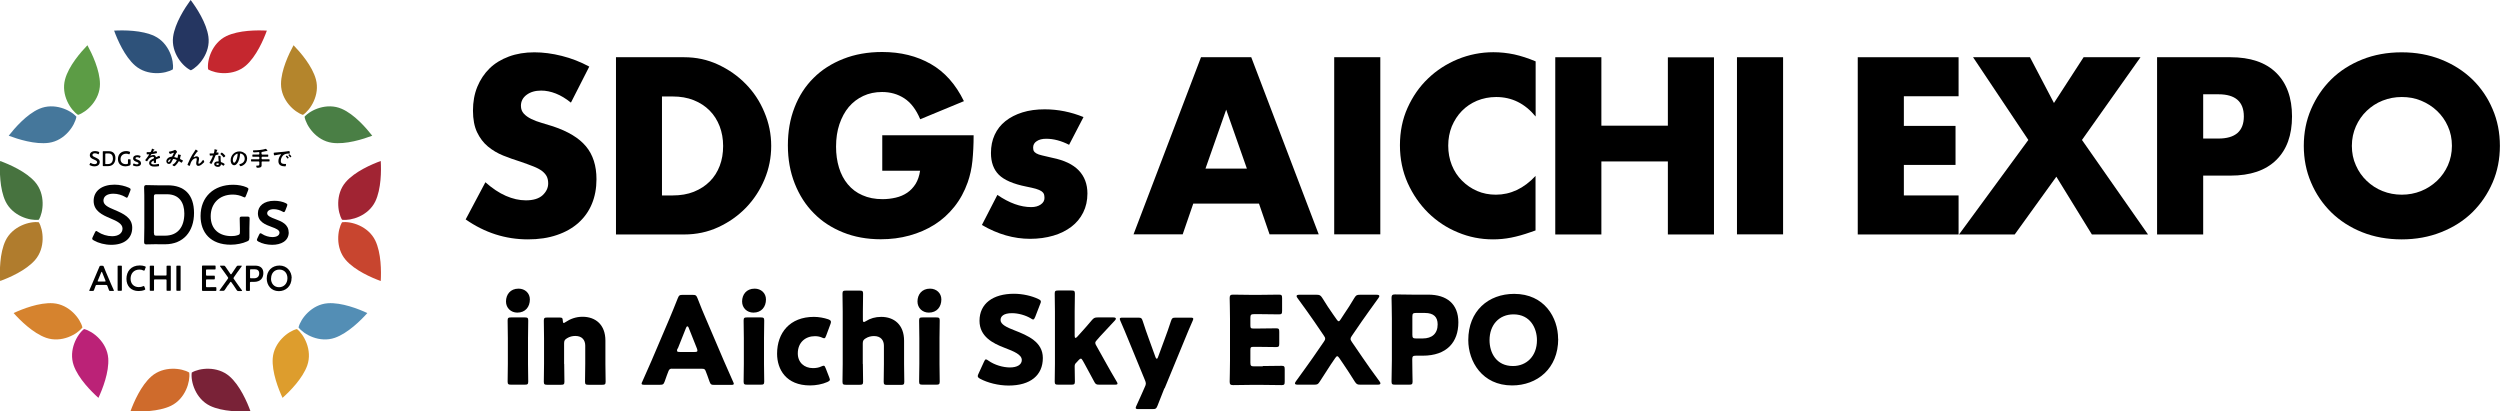 <?xml version="1.0" encoding="UTF-8"?>
<svg id="_レイヤー_1" data-name="レイヤー_1" xmlns="http://www.w3.org/2000/svg" version="1.1" viewBox="0 0 229.35 37.75">
  <!-- Generator: Adobe Illustrator 29.3.1, SVG Export Plug-In . SVG Version: 2.1.0 Build 151)  -->
  <defs>
    <style>
      .st0 {
        fill: #b27;
      }

      .st1 {
        fill: #d6832e;
      }

      .st2 {
        fill: #2e527a;
      }

      .st3 {
        fill: #47733f;
      }

      .st4 {
        fill: #538eb5;
      }

      .st5 {
        fill: #5c9c45;
      }

      .st6 {
        fill: #c8452f;
      }

      .st7 {
        fill: #253661;
      }

      .st8 {
        fill: #792237;
      }

      .st9 {
        fill: #c5272f;
      }

      .st10 {
        fill: #b4852c;
      }

      .st11 {
        fill: #b07c2d;
      }

      .st12 {
        fill: #a12433;
      }

      .st13 {
        fill: #4a7f45;
      }

      .st14 {
        fill: #cf6b2c;
      }

      .st15 {
        fill: #45779b;
      }

      .st16 {
        fill: #dd9d2d;
      }
    </style>
  </defs>
  <g>
    <g>
      <path d="M48.61,27.47c0,.68-.41,1.21-1.15,1.21-.59,0-1.04-.43-1.04-1.02,0-.64.4-1.18,1.15-1.18.59,0,1.04.41,1.04.99ZM46.9,35.29c-.26,0-.33-.04-.33-.28,0-.08.02-1.17.02-1.63v-2.35c0-.46-.02-1.55-.02-1.63,0-.24.07-.28.33-.28h1.23c.26,0,.33.04.33.28,0,.08-.02,1.17-.02,1.63v2.35c0,.46.02,1.55.02,1.63,0,.24-.07.28-.33.28h-1.23Z"/>
      <path d="M51.76,33.39c0,.46.02,1.55.02,1.63,0,.24-.07.28-.33.28h-1.23c-.26,0-.33-.04-.33-.28,0-.08.02-1.17.02-1.63v-2.35c0-.46-.02-1.55-.02-1.63,0-.24.07-.28.33-.28h1.1c.25,0,.3.04.31.29.01.15.03.21.09.21.03,0,.08-.02.16-.08.43-.29.95-.49,1.56-.49,1.19,0,2.1.72,2.1,2.19v2.14c0,.46.02,1.55.02,1.63,0,.24-.07.28-.33.28h-1.23c-.26,0-.33-.04-.33-.28,0-.08.02-1.17.02-1.63v-1.68c0-.49-.27-.89-.91-.89-.26,0-.52.06-.76.21-.21.13-.27.22-.27.48v1.87Z"/>
      <path d="M61.65,33.82c-.18,0-.26.06-.33.24-.08.21-.17.43-.34.93-.1.27-.16.31-.45.31h-1.41c-.18,0-.26-.02-.26-.11,0-.04.02-.1.07-.19.41-.93.64-1.43.83-1.88l1.65-3.87c.21-.52.48-1.13.77-1.89.11-.27.17-.31.46-.31h.89c.29,0,.35.04.46.31.29.76.56,1.4.76,1.86l1.65,3.86c.21.49.44,1,.85,1.93.04.09.07.15.07.19,0,.09-.08.11-.26.11h-1.52c-.29,0-.35-.04-.45-.31-.17-.5-.26-.72-.34-.93-.07-.19-.12-.24-.33-.24h-2.78ZM62.15,31.98c-.03.08-.04.15-.04.19,0,.1.08.12.26.12h1.35c.18,0,.26-.02.26-.12,0-.04-.01-.11-.04-.19l-.76-1.91c-.03-.09-.08-.13-.12-.13s-.09.04-.12.13l-.76,1.91Z"/>
      <path d="M70.27,27.47c0,.68-.41,1.21-1.15,1.21-.59,0-1.04-.43-1.04-1.02,0-.64.4-1.18,1.15-1.18.59,0,1.04.41,1.04.99ZM68.55,35.29c-.26,0-.33-.04-.33-.28,0-.08.02-1.17.02-1.63v-2.35c0-.46-.02-1.55-.02-1.63,0-.24.07-.28.33-.28h1.23c.26,0,.33.04.33.28,0,.08-.02,1.17-.02,1.63v2.35c0,.46.02,1.55.02,1.63,0,.24-.07.28-.33.28h-1.23Z"/>
      <path d="M76.14,34.81c0,.1-.08.16-.25.24-.45.2-1.04.31-1.57.31-2.21,0-3.03-1.48-3.03-2.91,0-1.92,1.17-3.38,3.38-3.38.44,0,.93.09,1.31.22.17.07.25.12.25.24,0,.04-.01.11-.04.19l-.39,1.05c-.07.18-.1.26-.19.26-.06,0-.12-.02-.22-.07-.18-.08-.4-.12-.63-.12-.87,0-1.57.57-1.57,1.58,0,.83.59,1.35,1.39,1.35.26,0,.54-.04.76-.15.1-.04.17-.07.22-.07.09,0,.13.08.2.26l.31.8c.03.09.06.16.06.21Z"/>
      <path d="M79.16,33.39c0,.46.02,1.55.02,1.63,0,.24-.07.28-.33.28h-1.23c-.26,0-.33-.04-.33-.28,0-.08.02-1.17.02-1.63v-4.82c0-.46-.02-1.55-.02-1.63,0-.24.07-.28.33-.28h1.23c.26,0,.33.04.33.28,0,.11-.02,1.18-.02,1.63v.73c0,.16.02.24.09.24.04,0,.1-.02.19-.08.39-.25.86-.39,1.4-.39,1.19,0,2.1.72,2.1,2.19v2.14c0,.46.02,1.55.02,1.63,0,.24-.07.28-.33.28h-1.23c-.26,0-.33-.04-.33-.28,0-.08.02-1.17.02-1.63v-1.68c0-.49-.27-.89-.91-.89-.26,0-.52.06-.76.21-.21.13-.27.22-.27.48v1.87Z"/>
      <path d="M86.36,27.47c0,.68-.41,1.21-1.15,1.21-.59,0-1.04-.43-1.04-1.02,0-.64.4-1.18,1.15-1.18.59,0,1.04.41,1.04.99ZM84.65,35.29c-.26,0-.33-.04-.33-.28,0-.08.02-1.17.02-1.63v-2.35c0-.46-.02-1.55-.02-1.63,0-.24.07-.28.33-.28h1.23c.26,0,.33.04.33.28,0,.08-.02,1.17-.02,1.63v2.35c0,.46.02,1.55.02,1.63,0,.24-.07.28-.33.28h-1.23Z"/>
      <path d="M95.67,32.84c0,1.59-1.14,2.53-3.14,2.53-.95,0-1.94-.26-2.61-.62-.16-.09-.22-.15-.22-.25,0-.06.02-.12.07-.22l.5-1.09c.07-.15.11-.22.18-.22.06,0,.12.04.22.11.57.41,1.36.63,1.98.63.67,0,1.09-.26,1.09-.68,0-.49-.68-.78-1.6-1.13-1.05-.4-2.28-1.02-2.28-2.47,0-1.58,1.24-2.48,3.16-2.48.81,0,1.65.2,2.23.48.16.08.24.13.24.24,0,.06-.02.12-.06.21l-.46,1.19c-.07.16-.11.24-.19.24-.06,0-.11-.03-.21-.1-.48-.29-1.15-.48-1.73-.48-.77,0-1.05.29-1.05.63,0,.41.59.68,1.29.95,1.2.47,2.59,1.05,2.59,2.53Z"/>
      <path d="M98.7,33.31c-.07.07-.11.15-.11.3,0,.35.02,1.32.02,1.4,0,.24-.07.28-.33.28h-1.19c-.26,0-.33-.04-.33-.28,0-.08.02-1.17.02-1.63v-4.82c0-.46-.02-1.55-.02-1.63,0-.24.07-.28.33-.28h1.19c.26,0,.33.04.33.28,0,.11-.02,1.18-.02,1.63v2.25c0,.12.02.19.08.19.03,0,.09-.03.15-.1l.28-.31c.33-.36.68-.76,1.06-1.21.18-.21.27-.26.55-.26h1.42c.16,0,.24.04.24.12,0,.03-.02.09-.08.15-.54.57-.94,1.01-1.36,1.46l-.29.33c-.1.11-.16.19-.16.28,0,.07.03.15.1.26l.9,1.61c.27.48.59,1.05.96,1.67.06.09.08.15.08.19,0,.08-.08.1-.25.1h-1.41c-.29,0-.36-.04-.49-.3-.33-.63-.62-1.15-.87-1.61l-.17-.3c-.07-.12-.11-.18-.18-.18-.04,0-.11.04-.19.13l-.26.28Z"/>
      <path d="M106.82,35.62c-.18.44-.36.89-.63,1.6-.11.27-.17.31-.46.31h-1.28c-.18,0-.26-.02-.26-.11,0-.04.02-.11.06-.19.34-.73.54-1.2.71-1.58l.07-.16c.06-.12.09-.21.09-.31,0-.09-.03-.18-.08-.3l-1.57-3.82c-.2-.5-.39-.94-.68-1.61-.04-.1-.06-.15-.06-.19,0-.1.08-.12.26-.12h1.41c.29,0,.35.04.44.33.21.65.37,1.11.55,1.6l.62,1.71c.03.09.08.13.11.13.04,0,.08-.04.11-.13l.63-1.71c.18-.48.34-.93.56-1.6.09-.28.15-.33.44-.33h1.35c.18,0,.26.02.26.11,0,.04-.02.11-.06.19-.31.69-.49,1.15-.69,1.63l-1.88,4.56Z"/>
      <path d="M115.84,33.58c.53,0,1.66-.02,1.74-.02.24,0,.28.07.28.33v1.11c0,.26-.04.33-.28.33-.08,0-1.21-.02-1.74-.02h-1.14c-.52,0-1.5.02-1.58.02-.24,0-.31-.08-.31-.31,0-.08.03-1.32.03-1.92v-3.84c0-.59-.03-1.84-.03-1.92,0-.24.08-.31.31-.31.08,0,1.06.02,1.58.02h.9c.53,0,1.66-.02,1.74-.02.24,0,.28.07.28.33v1.15c0,.26-.04.33-.28.33-.08,0-1.21-.02-1.74-.02h-.55c-.28,0-.34.06-.34.34v.68c0,.26.04.3.3.3h.33c.53,0,1.66-.02,1.74-.02.24,0,.28.07.28.33v1.06c0,.26-.04.33-.28.33-.08,0-1.21-.02-1.74-.02h-.33c-.26,0-.3.04-.3.3v1.15c0,.28.06.34.34.34h.8Z"/>
      <path d="M122.12,33.39c-.35.53-.65.99-1.04,1.61-.16.25-.22.29-.52.29h-1.5c-.17,0-.26-.03-.26-.12,0-.04.02-.1.08-.18.66-.92,1.12-1.54,1.55-2.16l1.02-1.48c.09-.12.12-.2.12-.28,0-.09-.03-.16-.12-.28l-.87-1.28c-.43-.63-.89-1.26-1.55-2.17-.06-.08-.08-.13-.08-.18,0-.09.09-.12.26-.12h1.57c.28,0,.36.04.52.28.38.62.68,1.07.99,1.51l.33.47c.08.11.13.17.19.17s.11-.06.18-.17l.3-.46c.33-.48.61-.92.96-1.51.16-.25.22-.29.52-.29h1.51c.17,0,.26.03.26.12,0,.04-.02.1-.08.18-.66.92-1.12,1.55-1.55,2.17l-.89,1.3c-.08.11-.12.2-.12.28s.04.16.12.28l1,1.46c.41.62.87,1.24,1.54,2.16.06.08.08.13.08.18,0,.09-.09.12-.26.12h-1.57c-.29,0-.36-.04-.52-.28-.39-.63-.69-1.08-1.06-1.63l-.36-.53c-.08-.11-.13-.17-.19-.17s-.11.06-.19.17l-.36.53Z"/>
      <path d="M127.99,35.29c-.26,0-.33-.04-.33-.28,0-.08.03-1.37.03-1.96v-3.81c0-.59-.03-1.84-.03-1.92,0-.24.08-.31.31-.31.08,0,1.06.02,1.58.02h1.47c1.71,0,2.77.85,2.77,2.54,0,1.82-1.06,3.06-3.27,3.06h-.62c-.28,0-.34.06-.34.34,0,.68.03,1.96.03,2.04,0,.24-.07.28-.33.28h-1.29ZM129.57,30.71c0,.28.06.34.34.34h.61c.85,0,1.37-.44,1.37-1.29,0-.67-.35-1.05-1.18-1.05h-.8c-.28,0-.34.06-.34.34v1.67Z"/>
      <path d="M142.95,31.09c0,2.73-1.94,4.27-4.23,4.27-2.75,0-4.02-2.21-4.02-4.16,0-2.67,1.84-4.24,4.21-4.24,2.78,0,4.03,2.19,4.03,4.12ZM136.65,31.21c0,1.14.61,2.37,2.15,2.37,1.24,0,2.2-.9,2.2-2.37,0-1.11-.62-2.37-2.15-2.37-1.31,0-2.2.95-2.2,2.37Z"/>
    </g>
    <g>
      <path d="M52.37,9.41c-.46-.37-.92-.65-1.38-.83-.46-.18-.91-.27-1.34-.27-.55,0-.99.13-1.34.39s-.52.6-.52,1.01c0,.29.09.52.26.71.17.19.4.35.68.49.28.14.6.26.95.36.35.1.7.21,1.05.32,1.38.46,2.39,1.07,3.03,1.84.64.77.96,1.77.96,3.01,0,.83-.14,1.59-.42,2.26-.28.68-.69,1.25-1.23,1.74-.54.48-1.2.86-1.98,1.12-.78.27-1.67.4-2.66.4-2.06,0-3.96-.61-5.71-1.83l1.81-3.41c.63.56,1.26.98,1.88,1.25.62.27,1.23.41,1.83.41.69,0,1.2-.16,1.54-.47.34-.32.51-.68.51-1.08,0-.24-.04-.46-.13-.64-.09-.18-.23-.34-.43-.5-.2-.15-.46-.29-.79-.42-.32-.13-.72-.27-1.17-.43-.55-.17-1.08-.36-1.61-.57-.52-.21-.99-.49-1.4-.83-.41-.34-.74-.78-.99-1.3-.25-.52-.38-1.19-.38-1.99s.13-1.53.4-2.19c.27-.65.64-1.21,1.12-1.68.48-.47,1.07-.83,1.77-1.09.7-.26,1.48-.39,2.34-.39.8,0,1.65.11,2.52.33.88.22,1.72.55,2.52.98l-1.68,3.3Z"/>
      <path d="M56.51,5.25h6.25c1.11,0,2.14.22,3.11.67.97.45,1.82,1.04,2.54,1.78.73.74,1.3,1.6,1.71,2.59.42.98.63,2.02.63,3.09s-.2,2.09-.61,3.07c-.41.98-.98,1.85-1.7,2.6-.73.75-1.57,1.34-2.54,1.79-.97.45-2.02.67-3.14.67h-6.25V5.25ZM60.73,17.93h.97c.73,0,1.39-.11,1.96-.34.57-.23,1.06-.55,1.46-.95.4-.4.7-.88.91-1.43.21-.55.31-1.16.31-1.82s-.11-1.25-.32-1.81c-.22-.56-.52-1.04-.92-1.44-.4-.4-.88-.72-1.46-.95-.57-.23-1.22-.34-1.94-.34h-.97v9.1Z"/>
      <path d="M80.93,12.41h8.39c0,.86-.04,1.65-.11,2.35-.07.7-.22,1.36-.43,1.96-.3.85-.71,1.6-1.23,2.25-.52.65-1.12,1.2-1.82,1.64-.7.44-1.46.77-2.3,1-.83.23-1.71.34-2.63.34-1.26,0-2.42-.21-3.46-.63-1.04-.42-1.94-1-2.68-1.76-.75-.75-1.33-1.66-1.75-2.72-.42-1.06-.63-2.22-.63-3.5s.2-2.43.61-3.48c.41-1.06.99-1.96,1.75-2.71.75-.75,1.66-1.33,2.73-1.75,1.06-.42,2.25-.63,3.56-.63,1.7,0,3.18.37,4.46,1.1,1.28.73,2.29,1.87,3.04,3.41l-4.01,1.66c-.37-.89-.86-1.53-1.46-1.92-.6-.39-1.28-.58-2.04-.58-.63,0-1.21.12-1.72.36-.52.24-.96.58-1.33,1.01-.37.44-.65.97-.86,1.58-.21.62-.31,1.31-.31,2.07,0,.69.09,1.33.27,1.92.18.59.45,1.1.81,1.53.36.43.8.77,1.34,1,.53.24,1.15.36,1.85.36.42,0,.82-.05,1.21-.14.39-.09.74-.24,1.05-.45.31-.21.56-.48.77-.81.2-.33.34-.73.41-1.21h-3.47v-3.28Z"/>
      <path d="M98.09,13.29c-.72-.37-1.42-.56-2.11-.56-.36,0-.65.07-.87.22-.22.14-.33.34-.33.58,0,.13.02.23.05.31.04.08.11.15.24.23.12.07.3.14.54.19.24.06.55.13.94.22,1.08.22,1.88.6,2.41,1.15.53.55.8,1.26.8,2.12,0,.65-.13,1.23-.39,1.75-.26.52-.62.95-1.08,1.3-.46.35-1.01.63-1.66.82-.65.19-1.36.29-2.13.29-1.49,0-2.97-.42-4.42-1.27l1.42-2.76c1.09.75,2.13,1.12,3.1,1.12.36,0,.65-.08.88-.24.23-.16.34-.36.34-.6,0-.14-.02-.26-.05-.36-.04-.09-.11-.18-.23-.26-.12-.08-.28-.15-.51-.22-.22-.06-.51-.13-.87-.2-1.21-.24-2.05-.61-2.53-1.09-.48-.48-.72-1.15-.72-1.99,0-.62.11-1.17.34-1.67.23-.5.56-.92.99-1.26s.95-.61,1.56-.8c.61-.19,1.29-.28,2.04-.28,1.22,0,2.41.24,3.56.71l-1.32,2.54Z"/>
      <path d="M115.51,18.68h-6.04l-.97,2.82h-4.51l6.19-16.25h4.61l6.19,16.25h-4.51l-.97-2.82ZM114.39,15.47l-1.9-5.41-1.9,5.41h3.79Z"/>
      <path d="M126.63,5.25v16.25h-4.23V5.25h4.23Z"/>
      <path d="M140.88,10.69c-.98-1.19-2.18-1.79-3.62-1.79-.63,0-1.22.12-1.76.34-.54.23-1,.54-1.39.94s-.69.87-.92,1.41c-.22.55-.33,1.14-.33,1.77s.11,1.24.33,1.79c.22.55.53,1.02.93,1.42.4.4.86.72,1.39.95.53.23,1.11.34,1.72.34,1.35,0,2.57-.57,3.64-1.72v5l-.43.15c-.65.23-1.25.4-1.81.51-.56.11-1.11.16-1.66.16-1.12,0-2.2-.21-3.22-.64-1.03-.42-1.93-1.02-2.72-1.79-.78-.77-1.41-1.68-1.89-2.74-.47-1.06-.71-2.21-.71-3.46s.23-2.4.7-3.44c.47-1.04,1.09-1.94,1.88-2.69.78-.75,1.69-1.34,2.73-1.77,1.03-.42,2.12-.64,3.26-.64.65,0,1.28.07,1.91.2.63.14,1.28.35,1.97.64v5.04Z"/>
      <path d="M146.91,11.53h6.1v-6.27h4.23v16.25h-4.23v-6.7h-6.1v6.7h-4.23V5.25h4.23v6.27Z"/>
      <path d="M163.58,5.25v16.25h-4.23V5.25h4.23Z"/>
      <path d="M179.68,8.83h-5.02v2.72h4.74v3.58h-4.74v2.8h5.02v3.58h-9.25V5.25h9.25v3.58Z"/>
      <path d="M186.08,12.84l-5.07-7.59h5.22l2.2,4.2,2.72-4.2h5.22l-5.37,7.59,6.06,8.67h-5.15l-3.26-5.3-3.82,5.3h-5.11l6.36-8.67Z"/>
      <path d="M202.12,21.51h-4.23V5.25h6.73c1.82,0,3.22.47,4.19,1.42.97.95,1.46,2.29,1.46,4.01s-.48,3.06-1.46,4.01c-.97.95-2.37,1.42-4.19,1.42h-2.5v5.39ZM202.12,12.71h1.4c1.55,0,2.33-.68,2.33-2.03s-.78-2.03-2.33-2.03h-1.4v4.05Z"/>
      <path d="M211.35,13.38c0-1.21.22-2.33.67-3.37.45-1.04,1.06-1.95,1.85-2.73.79-.78,1.74-1.38,2.83-1.82,1.1-.44,2.31-.66,3.63-.66s2.51.22,3.62.66c1.11.44,2.06,1.05,2.86,1.82.8.78,1.42,1.69,1.86,2.73.45,1.04.67,2.17.67,3.37s-.22,2.33-.67,3.37c-.45,1.04-1.07,1.95-1.86,2.73-.8.78-1.75,1.38-2.86,1.82-1.11.44-2.31.66-3.62.66s-2.53-.22-3.63-.66c-1.1-.44-2.04-1.05-2.83-1.82-.79-.78-1.41-1.69-1.85-2.73-.45-1.04-.67-2.17-.67-3.37ZM215.76,13.38c0,.65.12,1.24.37,1.79.24.55.57,1.02.99,1.42.42.4.9.72,1.46.94.55.22,1.14.33,1.76.33s1.2-.11,1.76-.33c.55-.22,1.04-.54,1.47-.94.42-.4.76-.88,1-1.42.24-.55.37-1.14.37-1.79s-.12-1.24-.37-1.79c-.24-.55-.58-1.02-1-1.42-.42-.4-.91-.71-1.47-.94s-1.14-.33-1.76-.33-1.2.11-1.76.33-1.04.54-1.46.94c-.42.4-.75.88-.99,1.42-.24.55-.37,1.14-.37,1.79Z"/>
    </g>
  </g>
  <g>
    <g>
      <path class="st9" d="M19.09,6.36c.69.42,2.34.63,3.46-.34.96-.83,1.63-2.38,1.93-3.21-.87-.05-2.56-.05-3.71.5-1.34.65-1.79,2.24-1.68,3.04h0Z"/>
      <path class="st7" d="M17.51,6.45c.73-.35,1.81-1.61,1.61-3.08-.17-1.26-1.1-2.67-1.63-3.37-.52.71-1.44,2.12-1.61,3.38-.19,1.47.89,2.73,1.63,3.07h0Z"/>
      <path class="st2" d="M15.86,6.36c-.69.42-2.34.63-3.46-.34-.96-.83-1.63-2.38-1.93-3.21.87-.05,2.56-.05,3.71.5,1.34.65,1.79,2.24,1.68,3.04h0Z"/>
      <path class="st14" d="M17.36,34.18c-.69-.42-2.34-.63-3.46.34-.96.83-1.63,2.38-1.93,3.21.87.05,2.56.05,3.71-.5,1.34-.65,1.79-2.24,1.68-3.04h0Z"/>
      <path class="st8" d="M17.59,34.18c.69-.42,2.34-.63,3.46.34.96.83,1.63,2.38,1.93,3.21-.87.05-2.56.05-3.71-.5-1.34-.65-1.79-2.24-1.68-3.04h0Z"/>
      <path class="st6" d="M31.38,20.39c-.42.69-.63,2.34.34,3.46.83.96,2.38,1.63,3.21,1.93.05-.87.05-2.56-.5-3.71-.65-1.34-2.24-1.79-3.04-1.68h0Z"/>
      <path class="st12" d="M31.38,20.16c-.42-.69-.63-2.34.34-3.46.83-.96,2.38-1.63,3.21-1.93.05.87.05,2.56-.5,3.71-.65,1.34-2.24,1.79-3.04,1.68h0Z"/>
      <path class="st3" d="M3.56,20.16c.42-.69.63-2.34-.34-3.46-.83-.96-2.38-1.63-3.21-1.93-.05.87-.05,2.56.5,3.71.65,1.34,2.24,1.79,3.04,1.68h0Z"/>
      <path class="st11" d="M3.56,20.39c.42.69.63,2.34-.34,3.46-.83.96-2.38,1.63-3.21,1.93-.05-.87-.05-2.56.5-3.71.65-1.34,2.24-1.79,3.04-1.68h0Z"/>
      <path class="st13" d="M27.94,10.71c.14.8,1.05,2.18,2.52,2.39,1.26.18,2.87-.34,3.69-.65-.54-.69-1.64-1.97-2.81-2.47-1.36-.59-2.86.11-3.4.73h0Z"/>
      <path class="st10" d="M27.79,10.54c-.78-.25-2.01-1.35-2.01-2.83,0-1.27.73-2.79,1.15-3.56.61.63,1.72,1.9,2.05,3.13.39,1.43-.51,2.82-1.19,3.26h0Z"/>
      <path class="st1" d="M7.56,30.03c-.19-.79-1.2-2.1-2.68-2.21-1.27-.09-2.84.53-3.63.9.58.65,1.78,1.85,2.98,2.27,1.4.49,2.85-.31,3.34-.96h0Z"/>
      <path class="st0" d="M7.72,30.19c.79.19,2.1,1.2,2.21,2.68.09,1.27-.53,2.84-.9,3.63-.65-.58-1.85-1.78-2.27-2.98-.49-1.4.31-2.85.96-3.34h0Z"/>
      <path class="st16" d="M27.23,30.19c-.79.19-2.1,1.2-2.21,2.68-.09,1.27.53,2.84.9,3.63.65-.58,1.85-1.78,2.27-2.98.49-1.4-.31-2.85-.96-3.34h0Z"/>
      <path class="st4" d="M27.39,30.03c.19-.79,1.2-2.1,2.68-2.21,1.27-.09,2.84.53,3.63.9-.58.65-1.78,1.85-2.98,2.27-1.4.49-2.85-.31-3.34-.96h0Z"/>
      <path class="st5" d="M7.16,10.54c.78-.25,2.01-1.35,2.01-2.83,0-1.27-.73-2.79-1.15-3.56-.61.63-1.72,1.9-2.05,3.13-.39,1.43.51,2.82,1.19,3.26h0Z"/>
      <path class="st15" d="M7.01,10.71c-.14.8-1.05,2.18-2.52,2.39-1.26.18-2.87-.34-3.69-.65.54-.69,1.64-1.97,2.81-2.47,1.36-.59,2.86.11,3.4.73h0Z"/>
    </g>
    <g>
      <g>
        <path d="M12.13,20.89c0,.99-.74,1.57-1.92,1.57-.59,0-1.18-.16-1.6-.4-.1-.05-.15-.1-.15-.17,0-.04.02-.08.05-.15l.19-.4c.05-.1.08-.15.13-.15.04,0,.08.03.15.08.37.25.86.4,1.31.4.57,0,.95-.27.95-.7s-.49-.68-1.12-.94c-.74-.31-1.53-.68-1.53-1.6s.76-1.49,1.92-1.49c.49,0,.98.13,1.31.28.11.05.16.09.16.16,0,.04-.02.08-.04.15l-.18.45c-.05.11-.08.16-.12.16-.04,0-.08-.02-.15-.07-.28-.17-.69-.3-1.09-.3-.61,0-.91.27-.91.63,0,.4.4.6,1.03.86.8.34,1.61.71,1.61,1.63Z"/>
        <path d="M14.45,22.4c-.36,0-.96.02-1.02.02-.17,0-.21-.06-.21-.24,0-.43.02-.91.02-1.28v-2.4c0-.37,0-.83-.02-1.28,0-.18.05-.24.21-.24.05,0,.66.02,1.02.02h.94c1.51,0,2.41.84,2.41,2.54s-.98,2.87-2.66,2.87h-.7ZM14.13,21.39c0,.19.04.23.23.23h.77c1.2,0,1.78-.82,1.78-2.03,0-1.03-.49-1.77-1.6-1.77h-.96c-.19,0-.23.04-.23.23v3.34Z"/>
        <path d="M22.87,21.84c0,.19-.04.24-.21.31-.39.18-.96.3-1.49.3-1.86,0-2.77-1.12-2.77-2.63,0-1.77,1.22-2.87,2.99-2.87.46,0,.91.09,1.23.23.11.05.17.09.17.16,0,.04-.02.08-.04.15l-.18.46c-.05.11-.07.16-.12.16-.04,0-.08-.02-.15-.05-.26-.13-.61-.21-.94-.21-1.25,0-2.03.83-2.03,1.99,0,1.23.82,1.82,1.9,1.82.18,0,.38-.02.56-.08.18-.05.22-.09.22-.28v-.35c0-.34-.02-.83-.02-.89,0-.16.05-.19.22-.19h.47c.18,0,.22.03.22.19,0,.05-.02.55-.02.89v.91Z"/>
        <path d="M26.49,21.31c0,.81-.72,1.15-1.52,1.15-.47,0-.92-.11-1.25-.29-.1-.05-.15-.1-.15-.17,0-.04.02-.08.05-.15l.14-.3c.05-.11.08-.15.14-.15.04,0,.08.02.15.07.26.17.62.28.94.28.39,0,.65-.15.65-.41,0-.24-.33-.38-.72-.52-.57-.21-1.26-.47-1.26-1.25,0-.66.54-1.15,1.51-1.15.39,0,.76.08,1.03.21.11.05.16.09.16.17,0,.03-.02.08-.04.14l-.14.36c-.05.11-.08.16-.13.16-.04,0-.08-.02-.15-.06-.22-.12-.5-.21-.79-.21-.36,0-.6.15-.6.38s.34.38.75.53c.57.21,1.22.47,1.22,1.22Z"/>
      </g>
      <g>
        <path d="M8.91,26.14c-.09,0-.11,0-.14.08-.05.11-.09.22-.14.38-.03.08-.05.09-.13.09h-.23c-.05,0-.08,0-.08-.03,0-.01,0-.03.02-.06.1-.23.17-.39.24-.55l.47-1.11c.06-.14.13-.3.2-.47.03-.08.05-.09.13-.09h.14c.08,0,.1.01.13.09.07.18.13.33.19.47l.47,1.1c.07.17.14.33.25.56.01.03.02.04.02.06,0,.03-.02.03-.08.03h-.25c-.09,0-.1-.01-.13-.09-.06-.16-.1-.27-.14-.38-.03-.07-.05-.08-.14-.08h-.8ZM8.97,25.73s-.01.04-.01.06c0,.03.02.04.08.04h.56c.05,0,.08,0,.08-.04,0-.01,0-.03-.01-.06l-.3-.75s-.02-.05-.04-.05c0,0-.02.02-.04.05l-.31.75Z"/>
        <path d="M10.88,26.68c-.08,0-.09-.01-.09-.08,0-.02,0-.38,0-.57v-1.01c0-.19,0-.55,0-.57,0-.07.02-.08.09-.08h.21c.08,0,.09.01.09.08,0,.02,0,.38,0,.57v1.01c0,.19,0,.55,0,.57,0,.07-.02.08-.09.08h-.21Z"/>
        <path d="M13.33,26.53s-.02.05-.07.07c-.16.07-.36.1-.55.1-.68,0-1.11-.45-1.11-1.12s.41-1.23,1.23-1.23c.17,0,.33.03.47.08.05.02.07.04.07.07,0,.02,0,.04-.02.06l-.07.2s-.03.07-.06.07c-.02,0-.04,0-.07-.02-.1-.05-.23-.08-.35-.08-.54,0-.82.38-.82.84s.29.77.76.77c.14,0,.28-.03.38-.08.03-.02.05-.02.07-.02.03,0,.04.02.06.07l.06.16s.02.05.02.06Z"/>
        <path d="M14.13,26.03c0,.19,0,.55,0,.57,0,.07-.02.08-.09.08h-.21c-.08,0-.09-.01-.09-.08,0-.02,0-.38,0-.57v-1.01c0-.19,0-.55,0-.57,0-.07.02-.08.09-.08h.21c.08,0,.09.01.09.08,0,.02,0,.38,0,.57v.16c0,.08.02.1.1.1h.95c.08,0,.1-.02.1-.1v-.16c0-.19,0-.55,0-.57,0-.07.02-.08.09-.08h.21c.08,0,.09.01.09.08,0,.02,0,.38,0,.57v1.01c0,.19,0,.55,0,.57,0,.07-.02.08-.09.08h-.21c-.08,0-.09-.01-.09-.08,0-.02,0-.38,0-.57v-.3c0-.08-.02-.1-.1-.1h-.95c-.08,0-.1.02-.1.1v.3Z"/>
        <path d="M16.27,26.68c-.08,0-.09-.01-.09-.08,0-.02,0-.38,0-.57v-1.01c0-.19,0-.55,0-.57,0-.07.02-.08.09-.08h.21c.08,0,.09.01.09.08,0,.02,0,.38,0,.57v1.01c0,.19,0,.55,0,.57,0,.07-.02.08-.09.08h-.21Z"/>
        <path d="M19.3,26.34c.16,0,.45,0,.47,0,.07,0,.08.02.08.09v.17c0,.08-.01.09-.08.09-.02,0-.32,0-.47,0h-.25c-.15,0-.41,0-.43,0-.07,0-.09-.03-.09-.1,0-.18,0-.39,0-.55v-1.03c0-.16,0-.38,0-.55,0-.08.02-.1.09-.1.02,0,.28,0,.43,0h.18c.16,0,.45,0,.47,0,.07,0,.08.02.08.09v.18c0,.08-.01.09-.08.09-.02,0-.32,0-.47,0h-.23c-.08,0-.1.02-.1.1v.37c0,.08.02.1.1.1h.16c.15,0,.45,0,.47,0,.07,0,.08.02.08.09v.16c0,.08-.01.09-.08.09-.02,0-.32,0-.47,0h-.16c-.08,0-.1.02-.1.1v.52c0,.08.02.1.1.1h.3Z"/>
        <path d="M20.91,26.16c-.1.14-.19.28-.29.44-.05.07-.07.08-.15.08h-.25c-.05,0-.08,0-.08-.03,0-.01,0-.03.03-.06.12-.16.26-.35.38-.52l.35-.49s.04-.06.04-.08c0-.02-.01-.04-.04-.08l-.27-.38c-.13-.18-.26-.36-.42-.58-.02-.02-.03-.04-.03-.06,0-.02.02-.03.08-.03h.26c.08,0,.1.01.15.08.11.17.22.32.33.48l.13.19s.04.05.06.05.03-.02.06-.05l.13-.19c.11-.16.21-.3.32-.48.05-.07.07-.08.15-.08h.25c.05,0,.08,0,.08.03,0,.01,0,.03-.03.06-.17.23-.3.41-.42.58l-.27.39s-.04.06-.04.08c0,.03,0,.05.04.09l.34.49c.11.17.25.34.38.52.02.02.03.04.03.06,0,.02-.02.03-.08.03h-.26c-.08,0-.1-.01-.15-.08-.1-.16-.2-.3-.29-.44l-.2-.28s-.04-.05-.06-.05-.03.02-.06.05l-.2.28Z"/>
        <path d="M22.65,26.68c-.08,0-.09-.01-.09-.08,0-.02,0-.38,0-.57v-1.01c0-.16,0-.36,0-.55,0-.08.02-.1.09-.1.02,0,.28,0,.43,0h.33c.46,0,.75.22.75.68s-.26.81-.87.81h-.26c-.08,0-.1.02-.1.1v.08c0,.19,0,.55,0,.57,0,.07-.02.08-.09.08h-.2ZM22.94,25.43c0,.08.02.1.1.1h.26c.27,0,.48-.13.48-.45,0-.28-.19-.38-.43-.38h-.31c-.08,0-.1.02-.1.1v.63Z"/>
        <path d="M26.75,25.5c0,.77-.55,1.21-1.17,1.21-.71,0-1.11-.55-1.11-1.16,0-.72.49-1.19,1.17-1.19s1.12.54,1.12,1.15ZM24.86,25.55c0,.44.27.8.74.8.42,0,.77-.31.77-.83,0-.44-.27-.79-.74-.79s-.76.35-.76.82Z"/>
      </g>
      <g>
        <path d="M9.15,14.86c0,.25-.19.4-.49.4-.15,0-.3-.04-.41-.1-.03-.01-.04-.03-.04-.04,0,0,0-.02.01-.04l.05-.1s.02-.04.03-.04c0,0,.02,0,.04.02.09.06.22.1.33.1.15,0,.24-.07.24-.18s-.12-.17-.28-.24c-.19-.08-.39-.17-.39-.4s.19-.38.49-.38c.12,0,.25.03.33.07.03.01.04.02.04.04,0,0,0,.02,0,.04l-.04.11s-.02.04-.03.04c0,0-.02,0-.04-.02-.07-.04-.17-.08-.28-.08-.15,0-.23.07-.23.16,0,.1.1.15.26.22.2.09.41.18.41.41Z"/>
        <path d="M9.74,15.24c-.09,0-.24,0-.26,0-.04,0-.05-.02-.05-.06,0-.11,0-.23,0-.32v-.61c0-.09,0-.21,0-.32,0-.05.01-.06.05-.06.01,0,.17,0,.26,0h.24c.38,0,.61.21.61.64s-.25.73-.67.73h-.18ZM9.65,14.99s0,.06.06.06h.2c.3,0,.45-.21.45-.52,0-.26-.12-.45-.4-.45h-.24s-.06,0-.06.06v.85Z"/>
        <path d="M11.95,15.1s0,.06-.05.08c-.1.04-.24.08-.38.08-.47,0-.7-.28-.7-.67,0-.45.31-.73.76-.73.12,0,.23.02.31.06.03.01.04.02.04.04,0,0,0,.02,0,.04l-.04.12s-.02.04-.03.04c0,0-.02,0-.04-.01-.07-.03-.15-.05-.24-.05-.32,0-.52.21-.52.5,0,.31.21.46.48.46.05,0,.1,0,.14-.02.05-.01.06-.02.06-.07v-.09c0-.09,0-.21,0-.22,0-.04.01-.05.06-.05h.12s.06,0,.06.05c0,.01,0,.14,0,.22v.23Z"/>
        <path d="M12.94,14.97c0,.21-.18.29-.39.29-.12,0-.23-.03-.32-.07-.03-.01-.04-.03-.04-.04,0,0,0-.02.01-.04l.04-.08s.02-.04.03-.04c0,0,.02,0,.04.02.07.04.16.07.24.07.1,0,.16-.04.16-.1,0-.06-.08-.1-.18-.13-.14-.05-.32-.12-.32-.32,0-.17.14-.29.38-.29.1,0,.19.02.26.05.03.01.04.02.04.04,0,0,0,.02,0,.03l-.04.09s-.02.04-.03.04c0,0-.02,0-.04-.02-.06-.03-.13-.05-.2-.05-.09,0-.15.04-.15.1s.09.1.19.13c.14.05.31.12.31.31Z"/>
        <path d="M14.14,13.77s-.01.02-.02.02c-.03.01-.04.02-.06.07,0,0-.02.03-.02.04,0,.01,0,.02.02.02.04,0,.18-.04.22-.05.01,0,.04-.01.05-.01.03,0,.04.03.05.06,0,.03.02.08.02.1,0,.03-.06.04-.1.05-.12.03-.24.05-.37.06-.03,0-.04,0-.06.03-.01.02-.07.1-.07.11,0,0,0,.01.02.01.01,0,.03,0,.04-.01.07-.03.14-.05.21-.05.12,0,.2.05.22.17,0,.02,0,.03.03.03.02,0,.2-.09.23-.11.01,0,.04-.02.05-.02.04,0,.08.15.08.18,0,.02-.02.03-.06.04,0,0-.02,0-.03,0-.08.03-.15.06-.23.09-.04.01-.05.03-.05.06v.03c0,.06,0,.12,0,.18,0,.07,0,.08-.08.08-.08,0-.12,0-.12-.05,0-.04,0-.09,0-.13,0-.02,0-.03-.03-.03,0,0-.21.09-.21.21,0,.13.19.14.28.14.13,0,.23-.02.36-.05.01,0,.03,0,.04,0,.03,0,.04.02.04.13,0,.06,0,.07-.04.08-.07.02-.29.03-.37.03-.11,0-.2,0-.31-.05-.12-.05-.19-.15-.19-.28,0-.17.14-.27.28-.35.04-.02.08-.04.12-.06.02,0,.04-.02.04-.04,0-.01,0-.04,0-.05,0-.04-.04-.07-.09-.07-.11,0-.29.09-.36.17-.06.06-.12.16-.16.23,0,0-.01.02-.03.02-.03,0-.16-.08-.16-.11,0-.02.02-.03.03-.04.04-.05.33-.44.33-.47,0-.02-.02-.02-.04-.02-.03,0-.08,0-.14,0-.04,0-.05,0-.05-.11,0-.08,0-.09.06-.09.03,0,.08,0,.14,0h.06c.05,0,.1,0,.12-.03.03-.04.09-.19.1-.25,0-.02,0-.04.03-.04.02,0,.22.09.22.12Z"/>
        <path d="M16.24,13.95s0,.02-.02.03c-.08.07-.17.28-.22.38,0,.01-.01.02-.01.03,0,.03.04.04.11.05.03,0,.1.03.13.04,0,0,.02,0,.03,0,.03,0,.04-.02.04-.04.01-.06.03-.15.03-.2,0,0,0-.02,0-.03,0-.02,0-.04.03-.04.02,0,.17.03.2.04.01,0,.04,0,.04.03,0,.01-.02.03-.03.04,0,0-.01.04-.01.05-.01.06-.03.12-.04.18,0,.01,0,.03,0,.04,0,.03.02.05.04.06.04.02.15.08.18.09.02,0,.04.02.04.04,0,.04-.1.19-.14.19-.01,0-.04-.03-.06-.04-.03-.03-.13-.1-.16-.1-.02,0-.03.02-.04.03-.07.12-.15.23-.25.33-.02.02-.12.1-.15.1-.03,0-.16-.08-.16-.12,0-.02.03-.03.04-.04.2-.1.35-.35.35-.39,0-.03-.03-.05-.1-.07-.04-.01-.15-.05-.19-.05-.03,0-.04.02-.06.04-.04.08-.11.22-.15.29-.05.08-.12.13-.22.13-.14,0-.23-.12-.23-.25,0-.2.19-.36.38-.4.04,0,.07-.01.11-.02.04,0,.05-.02.06-.05.04-.09.08-.18.13-.26,0,0,0-.02,0-.03,0-.01-.01-.02-.02-.02,0,0-.16.06-.23.09-.02,0-.06.02-.08.02-.06,0-.12-.15-.12-.18s.03-.03.06-.03c.11-.02.35-.08.45-.14.02,0,.04-.02.06-.02.04,0,.17.12.17.16ZM15.63,14.61c-.05,0-.21.09-.21.21,0,.03.02.06.05.06.06,0,.11-.1.14-.15,0-.02.05-.09.05-.1,0,0,0-.02-.02-.02Z"/>
        <path d="M17.44,14.56c.14-.28.23-.42.41-.68.03-.05.05-.09.08-.13,0,0,.02-.03.03-.03.02,0,.09.06.11.07.02.01.09.06.09.08s-.02.03-.03.03c-.02,0-.04,0-.05.03-.04.04-.09.11-.12.16-.03.04-.2.28-.2.31,0,0,0,.02.02.02.01,0,.03,0,.04-.01.06-.03.13-.07.21-.07.08,0,.17.04.21.11.02.04.02.08.02.12,0,.06-.01.13-.03.19-.01.05-.03.14-.03.19,0,.03.01.07.05.07.11,0,.29-.23.35-.32,0-.01.02-.03.04-.03.03,0,.1.15.1.18,0,.02-.01.03-.02.04-.04.04-.09.09-.14.13-.11.1-.24.2-.39.2-.14,0-.19-.12-.19-.24,0-.08.01-.15.03-.22,0-.05.02-.1.02-.16s-.02-.09-.07-.09-.12.03-.17.05c-.08.04-.14.1-.2.18-.08.1-.15.28-.18.41,0,.03,0,.06-.04.06s-.19-.06-.19-.09c0,0,.03-.08.03-.09.07-.16.14-.33.22-.49Z"/>
        <path d="M19.92,13.74s.03,0,.03.02-.01.02-.03.03c-.02.01-.03.08-.04.1,0,.02-.02.08-.02.09,0,.01,0,.03.02.03s.09-.02.11-.03c0,0,.01,0,.02,0,.02,0,.03.03.03.06,0,.03,0,.08,0,.1,0,.04-.02.05-.2.08-.07.01-.07.03-.09.09-.09.24-.2.47-.32.69-.01.02-.02.03-.04.03-.04,0-.17-.06-.17-.1,0-.02.03-.05.04-.07.08-.13.17-.31.23-.45,0-.02.04-.1.04-.12,0-.01,0-.03-.03-.03-.02,0-.16.02-.21.02-.03,0-.04-.02-.05-.06,0-.02-.01-.09-.01-.11,0-.03.01-.03.04-.03h.09c.07,0,.13,0,.2,0,.03,0,.04,0,.06-.03.03-.05.06-.26.06-.33,0-.01,0-.03.02-.03.02,0,.18.05.21.06ZM20.2,14.32s.04.02.04.04c0,0,0,.06,0,.1,0,.06,0,.34.02.38,0,.03.03.04.06.05,0,0,.01,0,.02,0,.04.02.27.12.27.17,0,.03-.07.14-.12.14-.02,0-.04-.02-.05-.03-.03-.02-.12-.09-.15-.09-.02,0-.03.03-.03.04-.02.14-.14.19-.27.19-.16,0-.34-.08-.34-.26s.17-.24.32-.24h.05s.04,0,.04-.03c0-.06-.03-.34-.03-.42,0,0,0-.02,0-.03,0-.03.02-.04.05-.04.04,0,.1.01.14.02ZM19.84,15.05c0,.06.08.09.13.09.07,0,.1-.04.1-.1,0-.04,0-.06-.1-.06-.05,0-.13.01-.13.07ZM20.68,14.31s-.11.13-.15.13c-.02,0-.03-.02-.04-.03-.06-.09-.15-.18-.24-.25,0,0-.03-.02-.03-.03,0-.03.09-.13.13-.13.05,0,.33.27.33.32Z"/>
        <path d="M22.47,14.06c.13.13.2.29.2.48,0,.27-.14.5-.38.63-.04.02-.16.08-.21.08-.05,0-.13-.12-.13-.16,0-.02.03-.02.05-.03.25-.06.45-.23.45-.5,0-.21-.11-.39-.31-.46-.02,0-.06-.02-.07-.02-.04,0-.04.04-.05.08-.02.28-.09.63-.28.85-.06.08-.15.15-.26.15-.12,0-.21-.09-.26-.18-.04-.08-.06-.18-.06-.28,0-.45.35-.81.8-.81.19,0,.36.06.5.19ZM21.71,14.12c-.22.1-.35.31-.35.56,0,.07.03.25.12.25s.21-.22.26-.42c.03-.09.06-.28.06-.38,0-.02,0-.03-.03-.03-.02,0-.05.01-.07.02Z"/>
        <path d="M24,14.13s.02.05.05.05h.28c.08,0,.15,0,.23,0,.05,0,.05.03.05.1s0,.1-.05.1c-.08,0-.15,0-.23,0h-.28s-.05.02-.05.05v.13s.02.05.05.05h.39c.08,0,.16,0,.24,0,.05,0,.05.03.05.1,0,.08,0,.1-.05.1-.08,0-.16,0-.24,0h-.39s-.05.02-.05.05v.17s0,.1,0,.15c0,.19-.21.21-.36.21-.04,0-.08,0-.1-.03-.02-.03-.03-.09-.03-.12,0-.03,0-.05.04-.05.03,0,.06,0,.1,0,.12,0,.14-.03.14-.15v-.18s-.02-.05-.05-.05h-.42c-.08,0-.16,0-.24,0-.05,0-.05-.03-.05-.1,0-.08,0-.1.05-.1.08,0,.16,0,.24,0h.42s.05-.02.05-.05v-.13s-.02-.05-.05-.05h-.31c-.08,0-.16,0-.23,0-.05,0-.05-.03-.05-.1s0-.1.05-.1c.08,0,.15,0,.23,0h.31s.05-.02.05-.05v-.13s-.02-.05-.05-.05c-.14.01-.28.03-.43.03-.02,0-.1.01-.1-.13,0-.05.02-.06.07-.06h.07c.28,0,.74-.04,1.01-.13,0,0,.02,0,.04,0,.02,0,.03.02.04.03.02.03.1.13.1.15,0,0,0,.02-.02.02,0,0-.02,0-.03,0,0,0-.02,0-.03,0s-.03,0-.04,0c-.12.03-.25.06-.38.08-.04,0-.05.02-.05.06v.15Z"/>
        <path d="M25.21,14c.28-.02.57-.05.85-.08.15-.02.29-.04.44-.06,0,0,.02,0,.03,0,.03,0,.03.03.04.05,0,.03.02.11.02.14,0,.04-.04.04-.09.04-.11,0-.21,0-.32.04-.15.05-.25.15-.33.29-.06.1-.09.22-.09.34,0,.22.14.28.34.28.03,0,.08,0,.1,0,.03,0,.04,0,.04.03,0,.04-.01.12-.03.16-.01.03-.03.03-.06.03-.33,0-.61-.1-.61-.48,0-.2.08-.41.21-.56.02-.02.03-.04.03-.05,0-.02-.02-.02-.03-.02s-.1.02-.12.02c-.13.02-.3.05-.43.08,0,0-.02,0-.03,0-.03,0-.04-.04-.04-.06,0-.03-.02-.11-.02-.14,0-.05.03-.04.11-.05ZM26.49,14.47s-.08.08-.1.08c-.01,0-.02-.01-.03-.02-.04-.06-.08-.11-.12-.16,0,0-.02-.02-.02-.03,0-.02.08-.07.1-.07s.17.18.17.2ZM26.73,14.36s-.08.08-.1.08c-.01,0-.02-.02-.03-.03-.03-.05-.09-.12-.13-.16,0,0-.01-.02-.01-.03,0-.02.08-.07.1-.07.02,0,.17.18.17.2Z"/>
      </g>
    </g>
  </g>
</svg>